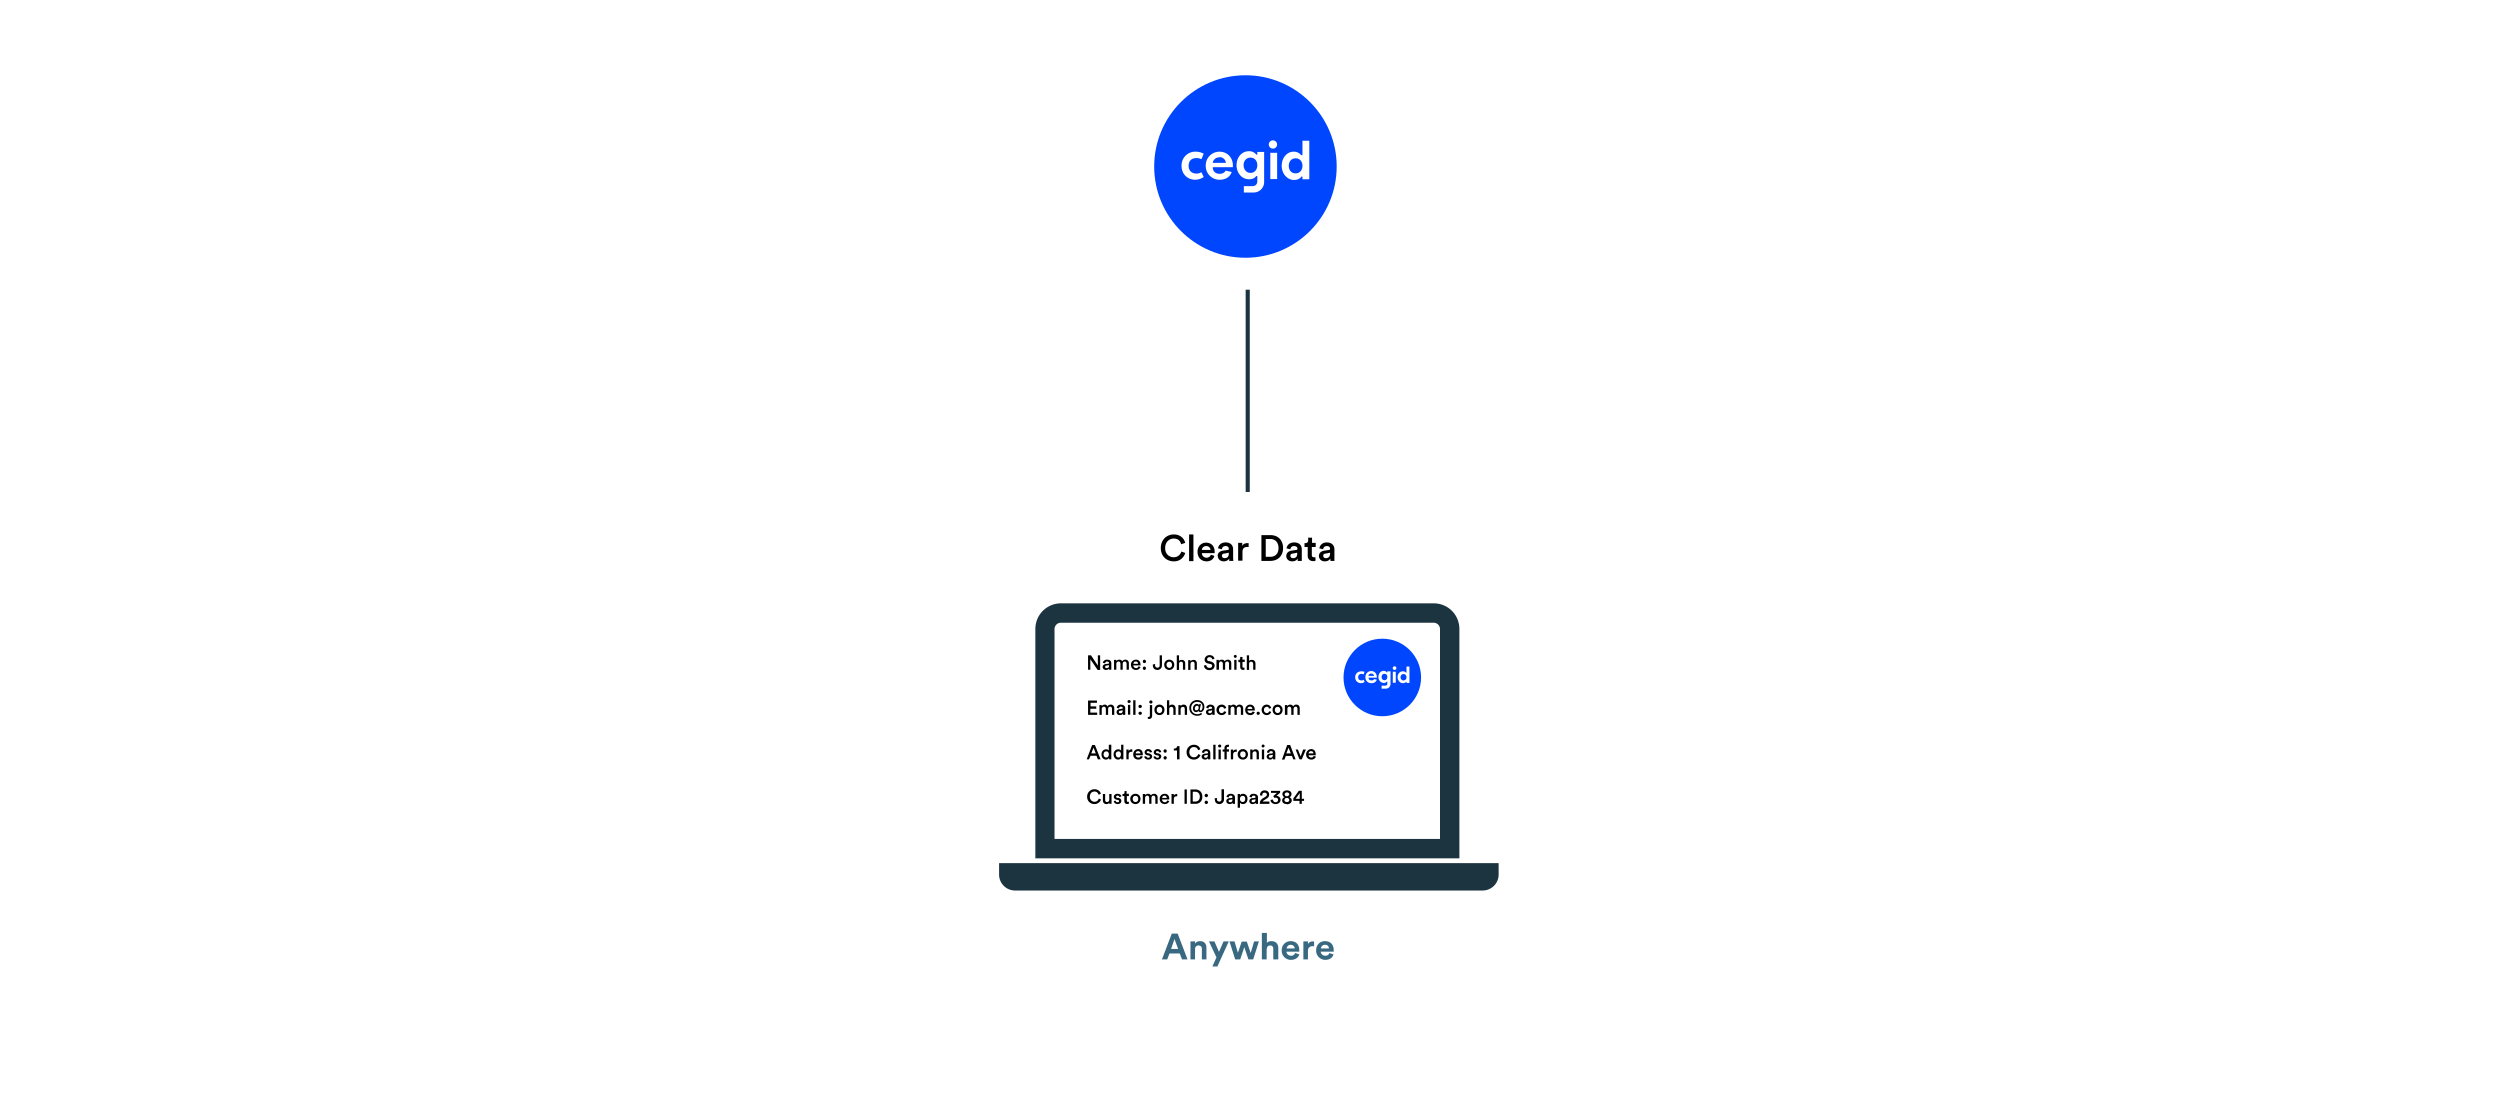 <svg width="1096" height="480" xmlns="http://www.w3.org/2000/svg" fill="none" viewBox="0 0 1096 480"><path fill="#1C3340" d="M438 378.4h219v5a7 7 0 0 1-7 7H445a7 7 0 0 1-7-7v-5Z"/><path fill="#1C3340" fill-rule="evenodd" d="M628.5 273H465.2a2.8 2.8 0 0 0-2.9 2.8v92h169v-92c0-1.6-1.3-2.8-2.8-2.8Zm-163.3-8.5c-6.3 0-11.3 5-11.3 11.3v100.5h185.9V275.8c0-6.3-5-11.3-11.3-11.3H465.2Z" clip-rule="evenodd"/><path fill="#386980" d="M518.2 420.6h2.4l-4.3-11.3h-2.6l-4.3 11.3h2.3l1-2.6h4.5l1 2.6Zm-3.3-8.9 1.6 4.3h-3.1l1.5-4.3Zm9 4.4c0-1 .6-1.6 1.5-1.6 1 0 1.5.6 1.5 1.5v4.6h2v-5c0-1.7-.8-3-2.8-3-.8 0-1.7.3-2.2 1.1v-1h-2v7.9h2v-4.5Zm9.8 7.6 5-11h-2.3l-2 4.6-2-4.6H530l3.3 7-1.8 4h2.2Zm10.7-11-1.7 5-1.5-5H539l2.5 7.9h2.2l1.8-5.4 1.8 5.4h2.1l2.5-7.9h-2.1l-1.5 5.1-1.7-5h-2.2Zm11 3.3c0-.9.5-1.5 1.4-1.5 1 0 1.4.6 1.4 1.5v4.6h2.2v-5c0-1.7-1-3-3-3-.7 0-1.6.2-2 .8V409h-2.2v11.6h2.1V416Zm8.7-.2c0-.7.6-1.6 1.7-1.6 1.2 0 1.8.8 1.8 1.6H564Zm3.7 2c-.3.7-.8 1.2-1.8 1.2s-2-.7-2-1.8h5.6v-.6c0-2.5-1.4-4-3.8-4-2 0-3.9 1.5-3.9 4a4 4 0 0 0 4 4.2c2 0 3.3-1 3.7-2.4l-1.8-.6Zm8.3-5-.5-.1c-.6 0-1.7.2-2.2 1.2v-1.2h-2v7.9h2V417c0-1.7 1-2.2 2.1-2.2h.6v-2Zm3 3c0-.7.7-1.6 1.8-1.6 1.2 0 1.7.8 1.7 1.6h-3.5Zm3.7 2c-.2.7-.8 1.2-1.8 1.2s-1.9-.7-2-1.8h5.7v-.6c0-2.5-1.4-4-3.9-4-2 0-3.8 1.5-3.8 4a4 4 0 0 0 4 4.2c2 0 3.2-1 3.6-2.4l-1.8-.6Z"/><path fill="#000" d="M514.6 246.1a5 5 0 0 0 5-3.7l-1.7-.6a3.4 3.4 0 0 1-3.3 2.5c-2 0-3.8-1.4-3.8-4 0-2.8 1.9-4.2 3.8-4.2s2.9 1.1 3.2 2.5l1.8-.6c-.5-2-2.2-3.7-5-3.7-3 0-5.7 2.2-5.7 6 0 3.6 2.6 5.8 5.7 5.8Zm8.6-.2v-11.6h-1.9V246h1.9Zm3.7-4.8c0-.8.7-1.7 1.9-1.7s1.8.8 1.9 1.7h-3.8Zm4 2c-.3.8-.9 1.4-2 1.4a2 2 0 0 1-2-2h5.6v-.6c0-2.4-1.4-4-3.8-4-2 0-3.7 1.6-3.7 4 0 2.7 1.8 4.2 4 4.2 1.8 0 3-1 3.4-2.4l-1.5-.5Zm3 .7c0 1.2 1 2.3 2.6 2.3 1.2 0 2-.6 2.4-1.2v1h1.8l-.1-1.3v-3.8c0-1.6-1-3-3.3-3-2 0-3.2 1.3-3.3 2.6l1.7.4c0-.8.6-1.4 1.6-1.4s1.4.5 1.4 1.2c0 .2 0 .5-.5.5l-2 .3c-1.4.2-2.4 1-2.4 2.4Zm3 .9c-.8 0-1.2-.5-1.2-1 0-.7.4-1 1-1l2-.4v.4c0 1.5-.8 2-1.9 2Zm10.5-6.6h-.5c-1 0-2 .4-2.3 1.3V238h-1.8v7.8h1.9v-3.7c0-1.5.6-2.3 2-2.3h.7V238Zm7.5 6v-7.8h2c2 0 3.6 1.3 3.6 4 0 2.6-1.6 3.8-3.6 3.8h-2Zm2 1.8c3.1 0 5.6-2 5.6-5.6 0-3.7-2.4-5.7-5.5-5.7h-4v11.3h4Zm7-2.1c0 1.2 1 2.3 2.6 2.3 1.3 0 2-.6 2.4-1.2v1h1.8v-5.1c0-1.6-1-3-3.4-3-2 0-3.1 1.3-3.3 2.6l1.7.4c.1-.8.6-1.4 1.6-1.4s1.5.5 1.5 1.2c0 .2-.1.5-.6.5l-2 .3c-1.3.2-2.3 1-2.3 2.4Zm3 .9c-.8 0-1.2-.5-1.2-1 0-.7.5-1 1-1l2-.4v.4c0 1.5-.8 2-1.8 2Zm8.3-9h-1.7v1.2c0 .7-.4 1.2-1.2 1.2h-.4v1.7h1.4v3.9c0 1.4 1 2.3 2.4 2.3.6 0 1-.1 1-.2v-1.5h-.6c-.6 0-1-.2-1-1v-3.5h1.7V238h-1.6v-2.4Zm3 8c0 1.3 1 2.4 2.6 2.4 1.3 0 2-.6 2.4-1.2l.1 1h1.7v-5.1c0-1.6-1-3-3.4-3-1.9 0-3 1.3-3.2 2.6l1.7.4c0-.8.6-1.4 1.6-1.4s1.4.5 1.4 1.2c0 .2-.1.5-.5.5l-2 .3c-1.4.2-2.4 1-2.4 2.4Zm3 1c-.7 0-1.1-.5-1.1-1 0-.7.4-1 1-1l2-.4v.4c0 1.5-.9 2-1.9 2Z"/><path fill="#000" d="M482.3 293.6v-6.3h-1v4.5l-3-4.5H477v6.3h1V289l3.2 4.7h1.1Zm1.1-1.2c0 .7.6 1.3 1.5 1.3.7 0 1.1-.3 1.3-.6v.5h1v-2.8c0-.9-.5-1.6-1.9-1.6-1 0-1.7.6-1.8 1.4l1 .2c0-.4.3-.8.8-.8.6 0 .9.3.9.7 0 .1-.1.2-.4.3l-1 .1c-.8.1-1.4.6-1.4 1.3Zm1.7.5c-.4 0-.6-.2-.6-.5 0-.4.2-.6.5-.6l1.2-.2v.2c0 .9-.5 1.1-1.1 1.1Zm4.3.7V291c0-.5.4-1 1-1 .5 0 .8.5.8 1v2.6h1V291c0-.5.3-1 .9-1 .5 0 .8.5.8 1v2.6h1v-2.8c0-1.1-.8-1.6-1.5-1.6-.6 0-1.1.2-1.4.7-.3-.5-.8-.7-1.3-.7s-1 .2-1.3.6v-.5h-1v4.3h1Zm7.5-2.6c0-.5.4-1 1-1 .7 0 1 .5 1 1h-2Zm2.2 1.1a1 1 0 0 1-1 .8c-.7 0-1.2-.5-1.3-1.2h3.2v-.3c0-1.4-.8-2.2-2-2.2s-2.2.9-2.2 2.2c0 1.5 1 2.3 2.2 2.3a2 2 0 0 0 2-1.3l-.9-.3Zm1.9.9c0 .3.3.7.7.7.4 0 .7-.4.7-.7 0-.4-.3-.8-.7-.8-.4 0-.7.4-.7.8Zm0-3c0 .4.3.7.7.7.4 0 .7-.3.7-.7 0-.4-.3-.8-.7-.8-.4 0-.7.4-.7.8Zm4.4 1.7c0 1.2.8 2 2 2s2-.9 2-2v-4.4h-1v4.4c0 .7-.4 1-1 1-.5 0-1-.3-1-1v-.6l-1 .2v.4Zm7.2 1.1c-.6 0-1.2-.5-1.2-1.4 0-.8.6-1.3 1.2-1.3s1.2.5 1.2 1.3c0 1-.6 1.4-1.2 1.4Zm0-3.6c-1.3 0-2.2 1-2.2 2.2 0 1.4 1 2.3 2.2 2.3 1.3 0 2.2-1 2.2-2.3 0-1.3-1-2.2-2.2-2.2Zm4.3 1.9c0-.6.3-1 .9-1 .6 0 .8.4.8 1v2.5h1V291c0-1-.4-1.7-1.5-1.7-.5 0-1 .1-1.2.5v-2.5h-1v6.4h1v-2.5Zm5 0c0-.5.4-1 1-1s.8.4.8 1v2.5h1V291c0-1-.4-1.7-1.5-1.7-.5 0-1 .2-1.3.7v-.6h-1v4.3h1v-2.5Zm10.5-2.3c-.1-.7-.7-1.6-2.2-1.6-1.1 0-2.1.9-2.1 2 0 .9.6 1.5 1.6 1.7l.9.2c.5 0 .8.4.8.8 0 .5-.4.9-1.1.9-1 0-1.4-.6-1.5-1.3l-1 .3c.1 1 .9 2 2.5 2 1.4 0 2.2-1 2.2-2 0-.8-.6-1.5-1.7-1.8l-.9-.2c-.5 0-.7-.4-.7-.8s.4-.9 1-.9c.9 0 1.2.6 1.3 1l1-.3Zm2 4.8V291c0-.5.3-1 .8-1 .6 0 .9.5.9 1v2.6h1V291c0-.5.3-1 .9-1 .6 0 .8.5.8 1v2.6h1v-2.8c0-1.1-.7-1.6-1.5-1.6-.6 0-1 .2-1.4.7-.2-.5-.7-.7-1.3-.7-.5 0-1 .2-1.3.6v-.5h-1v4.3h1Zm7.7 0v-4.3h-1v4.3h1Zm-1.2-5.8c0 .3.3.6.7.6.3 0 .6-.3.6-.6 0-.4-.3-.7-.6-.7-.4 0-.7.3-.7.7Zm3.8.2h-1v.6c0 .4-.1.7-.6.7h-.2v1h.8v2c0 .9.5 1.4 1.3 1.4l.6-.1v-.9h-.3c-.4 0-.6-.1-.6-.5v-2h1v-1h-1V288Zm2.9 3c0-.5.3-.9.9-.9.6 0 .9.4.9 1v2.5h1V291c0-1-.5-1.7-1.6-1.7-.4 0-1 .1-1.2.5v-2.5h-1v6.4h1v-2.5Z"/><path fill="#000" d="M481 313.4v-1h-3v-1.7h2.6v-1h-2.5v-1.6h2.8v-1H477v6.3h4Zm2 0v-2.6c0-.5.4-1 1-1 .5 0 .8.5.8 1v2.6h1v-2.6c0-.5.3-1 .9-1 .5 0 .8.4.8 1v2.6h1v-2.8c0-1.2-.8-1.7-1.5-1.7-.6 0-1.1.2-1.4.8-.3-.5-.8-.8-1.3-.8s-1 .3-1.3.7v-.5h-1v4.3h1Zm6.5-1.2c0 .7.5 1.3 1.4 1.3.8 0 1.2-.3 1.4-.7v.6h1v-2.9c0-.8-.6-1.6-2-1.6-1 0-1.6.7-1.7 1.4l1 .3c0-.5.3-.8.8-.8.6 0 .8.3.8.6 0 .2 0 .3-.3.3l-1.1.2c-.7.1-1.3.5-1.3 1.3Zm1.6.5c-.4 0-.6-.3-.6-.5 0-.4.3-.6.6-.6l1.1-.2v.2c0 .8-.5 1.1-1 1.1Zm4.4.7V309h-1v4.3h1Zm-1.2-5.9c0 .4.3.7.7.7.4 0 .7-.3.7-.7 0-.3-.3-.6-.7-.6-.4 0-.7.3-.7.6Zm3.5 5.9V307h-1v6.4h1Zm1.3-.7c0 .4.4.7.8.7.3 0 .7-.3.7-.7 0-.4-.4-.7-.7-.7-.4 0-.8.3-.8.7Zm0-3c0 .4.3.7.7.7.4 0 .8-.3.8-.7 0-.4-.4-.7-.8-.7s-.7.3-.7.7Zm5 4c0 .4-.2.6-.6.6h-.3v.8l.6.1c.8 0 1.3-.6 1.3-1.4v-4.7h-1v4.6Zm-.2-6.2a.7.7 0 1 0 1.3 0 .7.7 0 0 0-1.3 0Zm4.4 5.1c-.6 0-1.2-.5-1.2-1.4 0-.9.6-1.3 1.2-1.3s1.2.4 1.2 1.3c0 1-.6 1.4-1.2 1.4Zm0-3.7c-1.3 0-2.2 1-2.2 2.3 0 1.4 1 2.3 2.2 2.3 1.3 0 2.2-1 2.2-2.3 0-1.3-.9-2.3-2.2-2.3Zm4.3 2c0-.6.3-1 .9-1 .6 0 .9.4.9 1v2.5h1v-2.7c0-1-.5-1.8-1.6-1.8-.4 0-1 .2-1.2.6V307h-1v6.4h1v-2.6Zm5 0c0-.6.4-1 1-1s.8.4.8 1v2.5h1v-2.7c0-1-.4-1.8-1.5-1.8-.5 0-1 .2-1.3.7v-.5h-1v4.3h1v-2.5Zm8.7 1.3c.9 0 1.7-1 1.7-2.3 0-1.7-1.3-3-3.2-3a3.4 3.4 0 0 0-3.4 3.5c0 2 1.5 3.4 3.5 3.4.8 0 1.6-.3 2.1-.7l-.4-.6c-.5.4-1 .6-1.7.6-1.7 0-2.7-1.2-2.7-2.7 0-1.6 1.1-2.7 2.7-2.7 1.4 0 2.3.9 2.3 2.2 0 .9-.4 1.6-.9 1.6-.2 0-.3-.2-.3-.4v-.2l.5-2.2h-.8v.5c-.2-.4-.6-.6-1-.6-.9 0-1.7.9-1.7 2 0 1 .6 1.6 1.4 1.6.4 0 .8-.2 1-.6 0 .3.4.6.9.6Zm-.8-2c0 .7-.4 1.2-1 1.2-.5 0-.7-.3-.7-.8 0-.6.4-1.2 1-1.2.4 0 .7.3.7.7Zm3.2 2c0 .7.6 1.3 1.5 1.3.7 0 1-.3 1.3-.7v.6h1v-2.9c0-.8-.6-1.6-1.9-1.6-1 0-1.7.7-1.8 1.4l1 .3c0-.5.3-.8.8-.8.6 0 .8.3.8.6 0 .2 0 .3-.3.3l-1 .2c-.8.1-1.4.5-1.4 1.3Zm1.7.5c-.4 0-.7-.3-.7-.5 0-.4.3-.6.6-.6l1.1-.2v.2c0 .8-.5 1.1-1 1.1Zm5.2-2.8c.6 0 1 .4 1 .8l1-.3a2 2 0 0 0-2-1.5c-1.3 0-2.3 1-2.3 2.3 0 1.3 1 2.3 2.3 2.3a2 2 0 0 0 2-1.4l-1-.3a1 1 0 0 1-1 .8c-.7 0-1.2-.5-1.2-1.4 0-.8.5-1.3 1.2-1.3Zm3.9 3.5v-2.6c0-.5.3-1 .9-1 .6 0 .8.5.8 1v2.6h1v-2.6c0-.5.4-1 1-1 .5 0 .8.4.8 1v2.6h1v-2.8c0-1.2-.8-1.7-1.6-1.7-.5 0-1 .2-1.4.8-.2-.5-.7-.8-1.3-.8-.4 0-1 .3-1.2.7v-.5h-1v4.3h1Zm7.4-2.6c0-.5.4-1 1.1-1 .7 0 1 .4 1 1h-2Zm2.3 1c-.2.5-.5.8-1.1.8-.6 0-1.2-.4-1.2-1.1h3.2v-.3c0-1.4-.8-2.3-2.1-2.3-1.1 0-2.1 1-2.1 2.3 0 1.5 1 2.3 2.2 2.3a2 2 0 0 0 2-1.3l-1-.3Zm1.7 1c0 .3.3.6.7.6a.7.7 0 1 0-.7-.7Zm4.4-3c.7 0 1 .5 1 .9l1-.3c-.2-.7-.8-1.5-2-1.5s-2.2 1-2.2 2.3c0 1.3 1 2.3 2.2 2.3a2 2 0 0 0 2-1.4l-.9-.3a1 1 0 0 1-1 .8c-.7 0-1.3-.5-1.3-1.4 0-.8.6-1.3 1.2-1.3Zm4.8 2.8c-.6 0-1.2-.5-1.2-1.4 0-.9.6-1.3 1.2-1.3s1.2.4 1.2 1.3c0 1-.6 1.4-1.2 1.4Zm0-3.7c-1.3 0-2.2 1-2.2 2.3 0 1.4 1 2.3 2.2 2.3 1.3 0 2.2-1 2.2-2.3 0-1.3-1-2.3-2.2-2.3Zm4.3 4.5v-2.6c0-.5.3-1 .9-1 .5 0 .8.5.8 1v2.6h1v-2.6c0-.5.4-1 .9-1 .6 0 .8.4.8 1v2.6h1v-2.8c0-1.2-.7-1.7-1.5-1.7-.6 0-1 .2-1.4.8-.2-.5-.7-.8-1.3-.8-.5 0-1 .3-1.3.7v-.5h-1v4.3h1Z"/><path fill="#000" d="M481.3 332.9h1.2l-2.5-6.3h-1.2l-2.4 6.3h1l.7-1.6h2.6l.6 1.6Zm-1.9-5.1 1 2.5h-2l1-2.5Zm4.4 3c0-.9.5-1.4 1.2-1.4s1.1.5 1.1 1.3-.4 1.4-1 1.4c-.8 0-1.3-.6-1.3-1.4Zm3.3-4.3h-1v2.6c0-.3-.5-.6-1.2-.6-1.2 0-2 1-2 2.2 0 1.3.7 2.3 2 2.3.6 0 1-.3 1.3-.7v.6h1v-6.4Zm2 4.2c0-.8.6-1.3 1.3-1.3.6 0 1 .5 1 1.3s-.4 1.4-1 1.4c-.8 0-1.2-.6-1.2-1.4Zm3.4-4.2h-1v2.6c-.2-.3-.5-.6-1.3-.6-1.2 0-2 1-2 2.2 0 1.3.8 2.3 2 2.3.6 0 1-.3 1.3-.7v.6h1v-6.4Zm3.9 2h-.3c-.6 0-1 .3-1.3.8v-.7h-1v4.3h1v-2c0-.9.4-1.3 1.2-1.3h.4v-1Zm1.5 1.8c0-.5.4-1 1-1 .7 0 1 .5 1.1 1h-2.1Zm2.2 1c-.1.5-.4.8-1 .8-.7 0-1.2-.4-1.2-1h3.1v-.4c0-1.4-.7-2.3-2-2.3-1.2 0-2.2 1-2.2 2.3 0 1.5 1 2.3 2.2 2.3a2 2 0 0 0 2-1.3l-.9-.3Zm1.5.4c.1.5.6 1.3 1.8 1.3 1.1 0 1.7-.7 1.7-1.4 0-.6-.5-1-1.3-1.3l-.6-.1c-.3 0-.5-.2-.5-.5 0-.2.3-.4.6-.4.6 0 .8.4.8.6l1-.2c-.2-.5-.5-1.3-1.8-1.3-.9 0-1.5.7-1.5 1.4 0 .6.4 1.1 1.1 1.3l.7.1c.3.1.5.3.5.5 0 .3-.3.5-.7.5a.9.9 0 0 1-.9-.7l-.9.2Zm4.1 0c0 .5.5 1.3 1.8 1.3 1 0 1.6-.7 1.6-1.4 0-.6-.4-1-1.2-1.3l-.7-.1c-.3 0-.4-.2-.4-.5 0-.2.2-.4.6-.4.6 0 .8.4.8.6l.9-.2c-.1-.5-.5-1.3-1.7-1.3-.9 0-1.6.7-1.6 1.4 0 .6.4 1.1 1.2 1.3l.6.1c.4.1.5.3.5.5 0 .3-.2.5-.6.5-.6 0-.9-.3-1-.7l-.8.2Zm4.4.5c0 .4.3.8.7.8.4 0 .7-.4.7-.8s-.3-.7-.7-.7c-.4 0-.7.3-.7.7Zm0-3c0 .4.3.8.7.8.4 0 .7-.4.7-.8s-.3-.7-.7-.7c-.4 0-.7.3-.7.7Zm7 3.7v-5.8h-1c-.1.7-.7 1.1-1.5 1.1v.8h1.4v3.9h1Zm6.3.1a3 3 0 0 0 2.9-2l-1-.4c-.2.7-.8 1.4-1.9 1.4-1 0-2-.8-2-2.2 0-1.6 1-2.3 2-2.3s1.7.6 1.8 1.4l1-.4c-.2-1-1.2-2-2.8-2a3.2 3.2 0 0 0-3.2 3.3c0 2 1.5 3.2 3.2 3.2Zm3.4-1.3c0 .7.6 1.3 1.5 1.3.7 0 1.1-.3 1.3-.7v.6h1v-2.8c0-.9-.5-1.7-1.8-1.7-1.1 0-1.8.7-1.9 1.5l1 .2c0-.5.3-.8.9-.8.5 0 .8.3.8.6 0 .2 0 .3-.3.4l-1.1.1c-.8.1-1.4.6-1.4 1.3Zm1.7.5c-.4 0-.6-.2-.6-.5 0-.4.2-.6.6-.6l1-.2v.2c0 .8-.4 1.1-1 1.1Zm4.4.7v-6.4h-1v6.4h1Zm2.3 0v-4.3h-1v4.3h1Zm-1.2-5.8c0 .3.3.6.7.6.4 0 .7-.3.7-.6 0-.4-.3-.7-.7-.7-.4 0-.7.3-.7.7Zm4.5.3h.3v-.9h-.5c-.9 0-1.5.5-1.5 1.5v.6h-.8v.9h.8v3.4h1v-3.4h1v-1h-1v-.5c0-.5.4-.6.7-.6Zm3.7 1.2h-.3c-.6 0-1 .2-1.3.7v-.7h-1v4.3h1v-2c0-.9.4-1.3 1.2-1.3h.4v-1Zm2.7 3.5c-.6 0-1.2-.5-1.2-1.4 0-.9.5-1.3 1.2-1.3.6 0 1.2.4 1.2 1.3 0 1-.6 1.4-1.2 1.4Zm0-3.7c-1.3 0-2.3 1-2.3 2.3 0 1.4 1 2.3 2.3 2.3 1.3 0 2.2-1 2.2-2.3 0-1.3-1-2.3-2.2-2.3Zm4.2 2c0-.6.4-1 1-1s.8.4.8 1v2.5h1v-2.7c0-1-.4-1.7-1.5-1.7-.5 0-1 .2-1.3.7v-.6h-1v4.3h1v-2.5Zm5.1 2.5v-4.3h-1v4.3h1Zm-1.1-5.8c0 .3.3.6.6.6.4 0 .7-.3.7-.6 0-.4-.3-.7-.7-.7-.3 0-.6.3-.6.7Zm2.2 4.6c0 .7.6 1.3 1.5 1.3.7 0 1-.3 1.3-.7v.6h1v-2.8c0-.9-.6-1.7-1.9-1.7-1 0-1.7.7-1.8 1.5l1 .2c0-.5.3-.8.8-.8.6 0 .8.3.8.6 0 .2 0 .3-.3.4l-1.1.1c-.7.1-1.3.6-1.3 1.3Zm1.7.5c-.5 0-.7-.2-.7-.5 0-.4.3-.6.6-.6l1.1-.2v.2c0 .8-.5 1.1-1 1.1Zm9.9.7h1.1l-2.4-6.3h-1.3L562 333h1.1l.6-1.6h2.7l.6 1.6Zm-2-5.1 1 2.5h-2l1-2.5Zm7.5.8h-1.1l-1.1 3-1.2-3h-1l1.7 4.3h1l1.8-4.3Zm1.3 1.7c0-.5.4-1 1-1 .8 0 1.1.5 1.1 1h-2.1Zm2.2 1c-.1.5-.4.8-1 .8-.7 0-1.2-.4-1.2-1h3.1v-.4c0-1.4-.7-2.3-2-2.3-1.1 0-2.2 1-2.2 2.3 0 1.5 1 2.3 2.3 2.3a2 2 0 0 0 2-1.3l-1-.3Z"/><path fill="#000" d="M479.8 352.5a3 3 0 0 0 2.9-2l-1-.4c-.2.7-.8 1.4-1.9 1.4-1 0-2-.8-2-2.2 0-1.6 1-2.3 2-2.3s1.6.6 1.8 1.4l1-.4c-.2-1-1.2-2-2.8-2a3.2 3.2 0 0 0-3.2 3.3c0 2 1.5 3.2 3.2 3.2Zm6.5-.6v.5h1v-4.3h-1v2.5c0 .6-.4 1-1 1s-.8-.4-.8-1v-2.5h-1v2.7c0 1 .5 1.7 1.6 1.7.5 0 1-.2 1.2-.6Zm2-.7c0 .5.5 1.3 1.7 1.3 1.1 0 1.6-.7 1.6-1.3 0-.7-.4-1.2-1.2-1.4h-.7c-.2-.1-.4-.3-.4-.5 0-.3.3-.5.6-.5.6 0 .8.4.8.6l.9-.2c0-.5-.5-1.2-1.7-1.2-.9 0-1.6.6-1.6 1.3 0 .6.4 1.1 1.2 1.3l.6.1c.4.1.5.3.5.5 0 .3-.2.5-.6.5-.6 0-.9-.3-.9-.7l-.9.2Zm5.7-4.4h-1v.6c0 .4-.2.7-.6.7h-.3v.9h.8v2.2c0 .8.5 1.3 1.3 1.3l.7-.1v-.9h-.4c-.4 0-.5-.1-.5-.5v-2h.9v-1h-1v-1.2Zm3.8 4.8c-.7 0-1.2-.5-1.2-1.4 0-.9.5-1.3 1.2-1.3.6 0 1.2.4 1.2 1.3 0 1-.6 1.4-1.2 1.4Zm0-3.6c-1.3 0-2.3 1-2.3 2.2 0 1.4 1 2.3 2.3 2.3 1.3 0 2.2-1 2.2-2.3 0-1.3-1-2.2-2.2-2.2Zm4.2 4.4v-2.6c0-.5.4-1 1-1 .5 0 .8.5.8 1v2.6h1v-2.6c0-.5.3-1 .9-1 .5 0 .8.5.8 1v2.6h1v-2.8c0-1.1-.8-1.6-1.5-1.6-.6 0-1.1.2-1.4.7-.3-.5-.8-.7-1.3-.7s-1 .2-1.3.6v-.5h-1v4.3h1Zm7.5-2.6c0-.5.4-1 1-1 .7 0 1 .5 1 1h-2Zm2.2 1.1a1 1 0 0 1-1 .8c-.7 0-1.2-.5-1.3-1.2h3.2v-.3c0-1.4-.8-2.2-2-2.2s-2.2.9-2.2 2.2c0 1.5 1 2.3 2.2 2.3a2 2 0 0 0 2-1.3l-.9-.3Zm4.4-2.8h-.2c-.6 0-1 .2-1.3.7v-.7h-1v4.3h1v-2c0-.9.4-1.3 1.2-1.3h.3v-1Zm4.2 4.3v-6.3h-1v6.3h1Zm2.6-1v-4.3h1.1c1.1 0 2 .7 2 2.2 0 1.4-.9 2.1-2 2.1h-1Zm1.2 1c1.7 0 3-1.1 3-3.1s-1.3-3.2-3-3.2h-2.2v6.3h2.2Zm4-.6c0 .3.3.7.7.7.4 0 .8-.4.8-.7 0-.4-.4-.8-.8-.8s-.7.4-.7.8Zm0-3c0 .3.3.7.7.7.4 0 .8-.4.8-.7 0-.4-.4-.8-.8-.8s-.7.4-.7.8Zm4.5 1.7c0 1.2.7 2 2 2a2 2 0 0 0 2-2V346h-1.1v4.4c0 .7-.4 1-1 1-.5 0-1-.3-1-1v-.6l-1 .2v.4Zm5 .7c0 .7.6 1.3 1.5 1.3.7 0 1.1-.3 1.3-.6v.5h1v-2.8c0-.9-.6-1.6-1.9-1.6-1 0-1.7.6-1.8 1.4l1 .2c0-.5.3-.8.8-.8.6 0 .8.3.8.7 0 .1 0 .2-.3.3l-1 .1c-.8.1-1.4.6-1.4 1.3Zm1.7.5c-.4 0-.7-.2-.7-.5 0-.4.3-.6.6-.6l1.1-.2v.2c0 .9-.5 1.1-1 1.1Zm4.3 2.4v-2.2c.2.3.7.6 1.3.6 1.3 0 2-1 2-2.3 0-1.2-.7-2.2-2-2.2-.6 0-1.1.3-1.3.7v-.6h-1v6h1Zm2.3-3.9c0 .9-.5 1.4-1.1 1.4-.7 0-1.2-.5-1.2-1.4 0-.8.5-1.3 1.2-1.3s1.1.5 1.1 1.3Zm1.8 1c0 .7.5 1.3 1.4 1.3.7 0 1.2-.3 1.4-.6v.5h1v-2.8c0-.9-.6-1.6-2-1.6-1 0-1.7.6-1.7 1.4l1 .2c0-.5.3-.8.8-.8.6 0 .8.3.8.7 0 .1 0 .2-.3.3l-1.1.1c-.8.1-1.3.6-1.3 1.3Zm1.6.5c-.4 0-.6-.2-.6-.5 0-.4.3-.6.6-.6l1.1-.2v.2c0 .9-.5 1.1-1 1.1Zm4.1-2.9v-.3c0-.6.3-1 1-1 .6 0 1 .4 1 .9 0 .4-.3.7-.8 1l-1 .6c-1 .7-1.3 1.4-1.3 2.4h4.2v-1h-2.9c0-.2.3-.4.6-.6l1.1-.7a2 2 0 0 0 1.1-1.8c0-1-.7-1.8-2-1.8s-2 1-2 2v.2l1 .1Zm5.3 1 .6-.1c.5 0 1 .3 1 1 0 .5-.4 1-1.1 1-.6 0-1.1-.5-1.2-1.2l-1 .2c0 1 .9 1.8 2.2 1.8 1.4 0 2.2-.9 2.2-1.8 0-1.1-.9-1.8-1.8-1.8l1.6-1.4v-.8h-4v.9h2.6l-1.6 1.4.5.8Zm5.5-.7c-.6 0-1-.4-1-.9 0-.4.4-.8 1-.8s1 .4 1 .8c0 .5-.5.8-1 .9Zm0 2.5c-.7 0-1.1-.4-1.1-.8 0-.5.4-1 1-1 .8 0 1.1.5 1.1 1 0 .4-.3.8-1 .8Zm0 1c1.3 0 2.1-.8 2.1-1.7 0-.7-.5-1.2-1-1.4.5-.2.9-.8.9-1.4 0-1-.9-1.6-2-1.6-1.2 0-2 .7-2 1.6 0 .6.4 1.2.9 1.4-.6.2-1 .7-1 1.4 0 1 .8 1.6 2 1.6Zm2.8-1.5h2.7v1.3h1v-1.3h1v-.9h-1v-3.5h-1.3L567 350v1.1Zm2.7-.9H568l1.8-2.5v2.5Z"/><path stroke="#1C3340" stroke-width="1.8" d="M547 127v88.7"/><g filter="url(#a)"><circle cx="546" cy="73" r="40" fill="#0046FE"/></g><g fill="#fff" clip-path="url(#b)"><path d="M548.2 75.8c-1.7 0-3-1.4-3-3.4s1.3-3.3 3-3.3c1.8 0 3 1.4 3 3.3 0 2-1.2 3.4-3 3.4Zm3-9.2v1.2h-.4a4 4 0 0 0-3.4-1.5c-3 0-5.3 2.7-5.3 6.1 0 3.5 2.4 6.2 5.5 6.2 1.8 0 2.6-.7 3.1-1.4h.5v2.4a2 2 0 0 1-2 2h-3.9v2.8h4.4a4.6 4.6 0 0 0 4.5-4.6V66.6h-3Z"/><path d="M534.7 78.8a6 6 0 0 1-6.1-6.1 6 6 0 0 1 6-6.2c3.4 0 5.9 2.5 5.9 6.1v.7h-8.8v.2c0 1.6 1.2 2.7 3 2.7 1.2 0 2.2-.5 2.6-1.4l2.7.6c-.8 2.2-2.7 3.4-5.3 3.4Zm-.1-9.8a2.8 2.8 0 0 0-2.9 2.2v.2h5.7v-.2a2.7 2.7 0 0 0-2.8-2.3"/><path d="M556.9 67h3v11.5h-3V67Zm1.5-1.9a1.8 1.8 0 1 1 .1-3.5 1.8 1.8 0 0 1 0 3.5Z"/><path d="M567.3 78.9c-3 0-5.4-2.8-5.4-6.2 0-3.5 2.3-6.2 5.2-6.2a4 4 0 0 1 3.3 1.5h.6v-6.3h3v16.9h-3v-1.2h-.5v.1c-.7.9-1.8 1.4-3.2 1.4Zm.7-9.5c-1.8 0-3 1.4-3 3.3 0 2 1.2 3.3 3 3.3s3-1.4 3-3.3-1.2-3.3-3-3.3"/><path d="M524 78.8c-3.5 0-6-2.6-6-6a6 6 0 0 1 6.3-6.3 7 7 0 0 1 3.4.9l-1 2.4a5 5 0 0 0-2.2-.5c-1.9 0-3.4 1-3.4 3.4 0 2.3 1.5 3.4 3.5 3.4a4 4 0 0 0 2.1-.6l1 2.1a6.6 6.6 0 0 1-3.7 1.2Z"/></g><circle cx="606" cy="297" r="17" fill="#0046FE"/><g fill="#fff" clip-path="url(#c)"><path d="M607 298.2c-.8 0-1.3-.6-1.3-1.4 0-.9.5-1.4 1.3-1.4.7 0 1.2.5 1.2 1.4 0 .8-.5 1.4-1.2 1.4Zm1.2-4v.6h-.2a1.7 1.7 0 0 0-1.4-.7c-1.3 0-2.3 1.2-2.3 2.7 0 1.4 1 2.6 2.4 2.6.7 0 1-.3 1.3-.6h.2v1a.8.8 0 0 1-.8.8h-1.7v1.3h1.9a2 2 0 0 0 2-2v-5.6h-1.4Z"/><path d="M601.2 299.5a2.5 2.5 0 0 1-2.6-2.6c0-1.6 1.1-2.7 2.6-2.7 1.4 0 2.4 1.1 2.4 2.6v.3H600v.1c0 .7.5 1.1 1.3 1.1.5 0 1-.2 1.1-.6l1.2.3c-.4 1-1.2 1.5-2.3 1.5Zm0-4.2a1.2 1.2 0 0 0-1.3 1h2.5a1.2 1.2 0 0 0-1.2-1"/><path d="M610.6 294.5h1.3v4.8h-1.3v-4.8Zm.7-.8a.8.8 0 0 1-.7-1 .8.8 0 1 1 .7 1Z"/><path d="M615 299.5c-1.2 0-2.3-1.2-2.3-2.6 0-1.5 1-2.6 2.3-2.6a1.7 1.7 0 0 1 1.4.6h.2v-2.7h1.3v7.2h-1.3v-.5h-.2c-.3.4-.7.6-1.3.6Zm.3-4c-.7 0-1.3.6-1.3 1.4 0 .8.6 1.4 1.3 1.4.8 0 1.3-.6 1.3-1.4 0-.8-.5-1.4-1.3-1.4"/><path d="M596.6 299.5c-1.4 0-2.5-1.1-2.5-2.6s1.1-2.6 2.7-2.6c.5 0 1 0 1.4.3l-.4 1-1-.2c-.7 0-1.4.5-1.4 1.5s.6 1.4 1.5 1.4c.3 0 .6 0 1-.3l.3 1c-.4.3-1 .5-1.6.5Z"/></g><defs><clipPath id="b"><path fill="#fff" d="M518 61.6h56v22.8h-56z"/></clipPath><clipPath id="c"><path fill="#fff" d="M594.1 292.1h23.8v9.7h-23.8z"/></clipPath><filter id="a" width="96" height="96" x="498" y="25" color-interpolation-filters="sRGB" filterUnits="userSpaceOnUse"><feFlood flood-opacity="0" result="BackgroundImageFix"/><feColorMatrix in="SourceAlpha" result="hardAlpha" values="0 0 0 0 0 0 0 0 0 0 0 0 0 0 0 0 0 0 127 0"/><feMorphology in="SourceAlpha" operator="dilate" radius="8" result="effect1_dropShadow_299_11026"/><feOffset/><feComposite in2="hardAlpha" operator="out"/><feColorMatrix values="0 0 0 0 1 0 0 0 0 1 0 0 0 0 1 0 0 0 0.2 0"/><feBlend in2="BackgroundImageFix" result="effect1_dropShadow_299_11026"/><feBlend in="SourceGraphic" in2="effect1_dropShadow_299_11026" result="shape"/></filter></defs></svg>